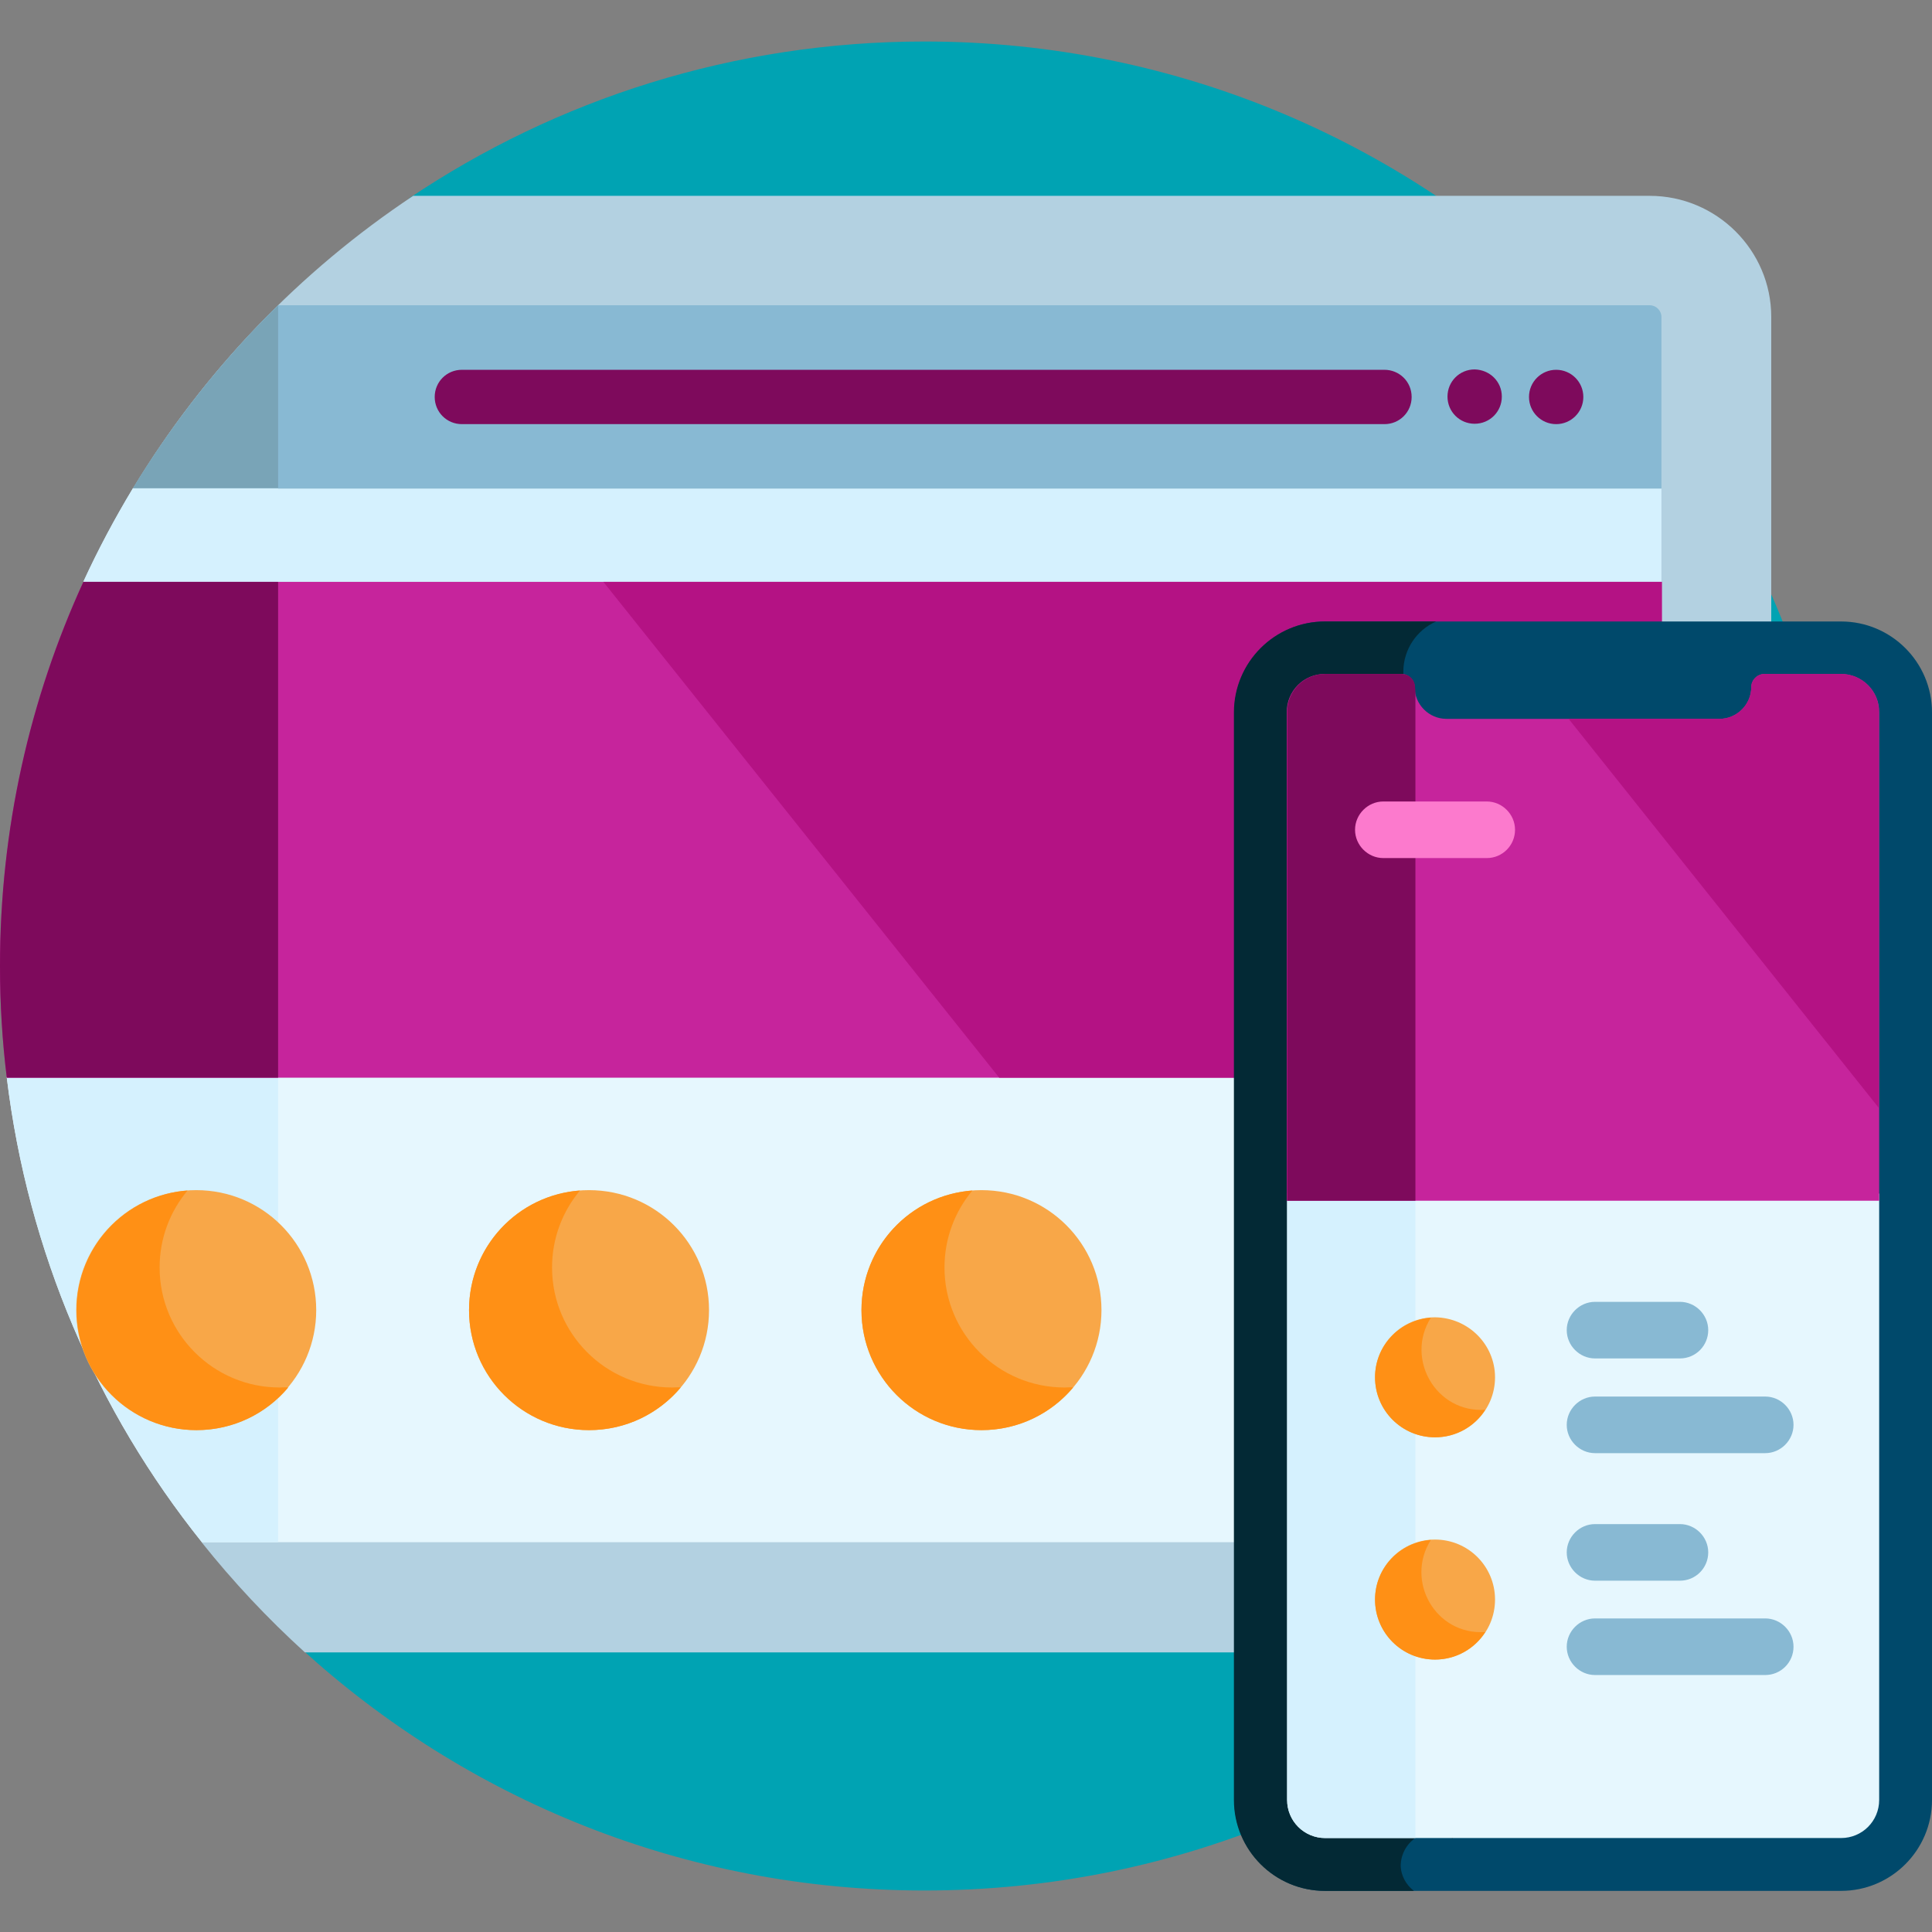 <?xml version="1.0" encoding="utf-8"?>
<!-- Generator: Adobe Illustrator 26.4.1, SVG Export Plug-In . SVG Version: 6.00 Build 0)  -->
<svg version="1.1" id="Layer_1" xmlns="http://www.w3.org/2000/svg" xmlns:xlink="http://www.w3.org/1999/xlink" x="0px" y="0px"
	 viewBox="0 0 512 512" style="enable-background:new 0 0 512 512;" xml:space="preserve">
<rect x="0" y="0" width="512" height="512" fill="#808080" stroke="none"/>
<style type="text/css">
	.st0{fill:#00A3B3;}
	.st1{fill:#B3D1E1;}
	.st2{fill:#E6F7FE;}
	.st3{fill:#D5F1FE;}
	.st4{fill:#88B9D3;}
	.st5{fill:#79A4B7;}
	.st6{fill:#F8A748;}
	.st7{fill:#FF9015;}
	.st8{fill:#8181FC;}
	.st9{fill:#C6249C;}
	.st10{fill:#7E0A5C;}
	.st11{fill:#B41284;}
	.st12{fill:#00496B;}
	.st13{fill:#032935;}
	.st14{fill:#FC7ACD;}
</style>
<path class="st0" d="M245,11c-50.5,0-97.5,15.3-136.5,41.5L79.8,436.9C123.4,476.7,181.3,501,245,501c135.3,0,245-109.7,245-245
	S380.3,11,245,11z"/>
<path class="st1" d="M437.2,51.9H109.5c-30.1,20-55.6,46.6-74.3,77.6l18.3,279.3c8.3,10.4,17.4,20.1,27.3,29.1h247.9v-249
	c0-12.4,10.1-22.6,22.6-22.6h118.1V84C469.4,66.3,454.9,51.9,437.2,51.9z"/>
<path class="st2" d="M2.1,283.6l-0.3,2c5.6,46.2,24,88.5,51.7,123.1h275.2V283.6H2.1z"/>
<path class="st3" d="M2.1,283.6l-0.3,2c5.6,46.2,24,88.5,51.7,123.1h20.2V283.6H2.1z"/>
<path class="st4" d="M440.3,129.4V84c0-1.7-1.4-3.1-3.1-3.1H73.7c-14.8,14.5-27.7,30.8-38.5,48.6H440.3z"/>
<path class="st5" d="M73.7,129.4V80.9c-14.8,14.5-27.7,30.8-38.5,48.5H73.7z"/>
<path class="st6" d="M187.9,347.2c0,17.5-14.2,31.8-31.8,31.8s-31.8-14.2-31.8-31.8s14.2-31.8,31.8-31.8S187.9,329.6,187.9,347.2z"
	/>
<path class="st6" d="M83.8,347.2c0,17.5-14.2,31.8-31.8,31.8c-17.5,0-31.8-14.2-31.8-31.8s14.2-31.8,31.8-31.8
	C69.6,315.4,83.8,329.6,83.8,347.2z"/>
<path class="st6" d="M291.9,347.2c0,17.5-14.2,31.8-31.8,31.8s-31.8-14.2-31.8-31.8s14.2-31.8,31.8-31.8S291.9,329.6,291.9,347.2z"
	/>
<path class="st7" d="M178.1,367.7c-17.5,0-31.8-14.2-31.8-31.8c0-7.8,2.8-14.9,7.4-20.4c-16.5,1.2-29.4,14.9-29.4,31.7
	c0,17.5,14.2,31.8,31.8,31.8c9.8,0,18.5-4.4,24.3-11.3C179.7,367.6,178.9,367.7,178.1,367.7z"/>
<path class="st7" d="M74.1,367.7c-17.5,0-31.8-14.2-31.8-31.8c0-7.8,2.8-14.9,7.4-20.4c-16.4,1.2-29.4,14.9-29.4,31.7
	c0,17.5,14.2,31.8,31.8,31.8c9.8,0,18.5-4.4,24.3-11.3C75.6,367.6,74.9,367.7,74.1,367.7z"/>
<path class="st7" d="M282.1,367.7c-17.5,0-31.8-14.2-31.8-31.8c0-7.8,2.8-14.9,7.4-20.4c-16.5,1.2-29.4,14.9-29.4,31.7
	c0,17.5,14.2,31.8,31.8,31.8c9.8,0,18.5-4.4,24.3-11.3C283.7,367.6,282.9,367.7,282.1,367.7z"/>
<path class="st8" d="M57.1,186.1H29.7c-4.1,0-7.5-3.4-7.5-7.5c0-4.1,3.4-7.5,7.5-7.5h27.4c4.1,0,7.5,3.4,7.5,7.5
	C64.6,182.8,61.3,186.1,57.1,186.1z"/>
<path class="st3" d="M22.1,154.2h418.2v-24.7H35.2C30.4,137.4,26,145.7,22.1,154.2z"/>
<path class="st3" d="M73.7,129.4H35.2c-4.8,8-9.2,16.2-13.1,24.7h51.6V129.4z"/>
<path class="st9" d="M440.3,154.2H22.1C7.9,185.2,0,219.7,0,256c0,10,0.6,19.9,1.8,29.6h326.9v-96.8c0-12.4,10.1-22.6,22.6-22.6
	h89.1V154.2z"/>
<path class="st10" d="M73.7,154.2H22.1C7.9,185.2,0,219.7,0,256c0,10,0.6,19.9,1.8,29.6h71.9V154.2z"/>
<path class="st11" d="M264.8,285.6h63.9v-96.8c0-12.4,10.1-22.6,22.6-22.6h89.1v-12H159.9L264.8,285.6z"/>
<path class="st12" d="M487.9,164.7H351.2c-13.3,0-24.1,10.8-24.1,24.1v288.2c0,13.3,10.8,24.1,24.1,24.1h136.7
	c13.3,0,24.1-10.8,24.1-24.1V188.8C512,175.5,501.2,164.7,487.9,164.7z"/>
<path class="st13" d="M379.9,485.6c1.9,0,3.7,0.6,5.1,1.7V192.4c-7.4-0.7-13.1-6.9-13.1-14.4c0-5.9,3.6-11.1,8.7-13.3h-29.5
	c-13.3,0-24.1,10.8-24.1,24.1v288.2c0,13.3,10.8,24.1,24.1,24.1h23.6c-2.1-1.6-3.5-4.1-3.5-6.9C371.4,489.4,375.2,485.6,379.9,485.6
	z"/>
<path class="st2" d="M341.1,316.3v160.7c0,5.6,4.5,10.1,10.1,10.1h136.7c5.6,0,10.1-4.5,10.1-10.1c0-5.5,0-86.1,0-160.7H341.1z"/>
<path class="st3" d="M375.1,316.3h-34v160.7c0,5.6,4.5,10.1,10.1,10.1h23.9V316.3z"/>
<path class="st6" d="M396.2,365c0,8.8-7.1,15.9-15.9,15.9c-8.8,0-15.9-7.1-15.9-15.9c0-8.8,7.1-15.9,15.9-15.9
	C389.1,349.2,396.2,356.3,396.2,365z"/>
<path class="st6" d="M396.2,423.9c0,8.8-7.1,15.9-15.9,15.9c-8.8,0-15.9-7.1-15.9-15.9c0-8.8,7.1-15.9,15.9-15.9
	C389.1,408,396.2,415.1,396.2,423.9z"/>
<path class="st7" d="M379.2,349.2c-8.2,0.6-14.8,7.4-14.8,15.8c0,8.8,7.1,15.9,15.9,15.9c5.6,0,10.5-2.9,13.3-7.3
	C380.6,374.5,372.3,360.1,379.2,349.2z"/>
<path class="st7" d="M379.2,408.1c-8.2,0.6-14.8,7.4-14.8,15.8c0,8.8,7.1,15.9,15.9,15.9c5.6,0,10.5-2.9,13.3-7.3
	C380.4,433.4,372.3,418.9,379.2,408.1z"/>
<path class="st9" d="M487.9,178.6h-20.3c-1.9,0-3.5,1.6-3.5,3.5c0,4.6-3.8,8.4-8.4,8.4h-72.4c-4.6,0-8.4-3.8-8.4-8.4
	c0-1.9-1.6-3.5-3.5-3.5h-20.3c-5.6,0-10.1,4.5-10.1,10.1v129.5h157V188.8C498.1,183.2,493.5,178.6,487.9,178.6z"/>
<path class="st10" d="M375.1,183.1c0-0.3-0.1-0.7-0.1-1c0-1.9-1.6-3.5-3.5-3.5h-20.3c-5.6,0-10.1,4.5-10.1,10.1v129.5h34V183.1z"/>
<path class="st11" d="M487.9,178.6h-20.3c-1.9,0-3.5,1.6-3.5,3.5c0,4.6-3.8,8.4-8.4,8.4h-40l82.2,103.1V188.8
	C498.1,183.2,493.5,178.6,487.9,178.6z"/>
<g>
	<path class="st4" d="M445.2,360h-22.5c-4.1,0-7.5-3.4-7.5-7.5s3.4-7.5,7.5-7.5h22.5c4.1,0,7.5,3.4,7.5,7.5
		C452.7,356.6,449.4,360,445.2,360z"/>
	<path class="st4" d="M467.8,385.1h-45.1c-4.1,0-7.5-3.4-7.5-7.5c0-4.1,3.4-7.5,7.5-7.5h45.1c4.1,0,7.5,3.4,7.5,7.5
		C475.3,381.7,471.9,385.1,467.8,385.1z"/>
	<path class="st4" d="M445.2,418.9h-22.5c-4.1,0-7.5-3.4-7.5-7.5c0-4.1,3.4-7.5,7.5-7.5h22.5c4.1,0,7.5,3.4,7.5,7.5
		C452.7,415.5,449.4,418.9,445.2,418.9z"/>
	<path class="st4" d="M467.8,443.9h-45.1c-4.1,0-7.5-3.4-7.5-7.5c0-4.1,3.4-7.5,7.5-7.5h45.1c4.1,0,7.5,3.4,7.5,7.5
		C475.3,440.6,471.9,443.9,467.8,443.9z"/>
</g>
<path class="st14" d="M394,227.4h-27.4c-4.1,0-7.5-3.4-7.5-7.5c0-4.1,3.4-7.5,7.5-7.5H394c4.1,0,7.5,3.4,7.5,7.5
	C401.5,224,398.2,227.4,394,227.4z"/>
<path class="st10" d="M398,105.1c0,4-3.2,7.2-7.2,7.2s-7.2-3.2-7.2-7.2s3.2-7.2,7.2-7.2C394.8,98,398,101.1,398,105.1z"/>
<circle class="st10" cx="412.4" cy="105.2" r="7.2"/>
<path class="st10" d="M366.9,98H122.4c-4,0-7.2,3.2-7.2,7.2s3.2,7.2,7.2,7.2h244.5c4,0,7.2-3.2,7.2-7.2
	C374.1,101.1,370.8,98,366.9,98z"/>
</svg>
